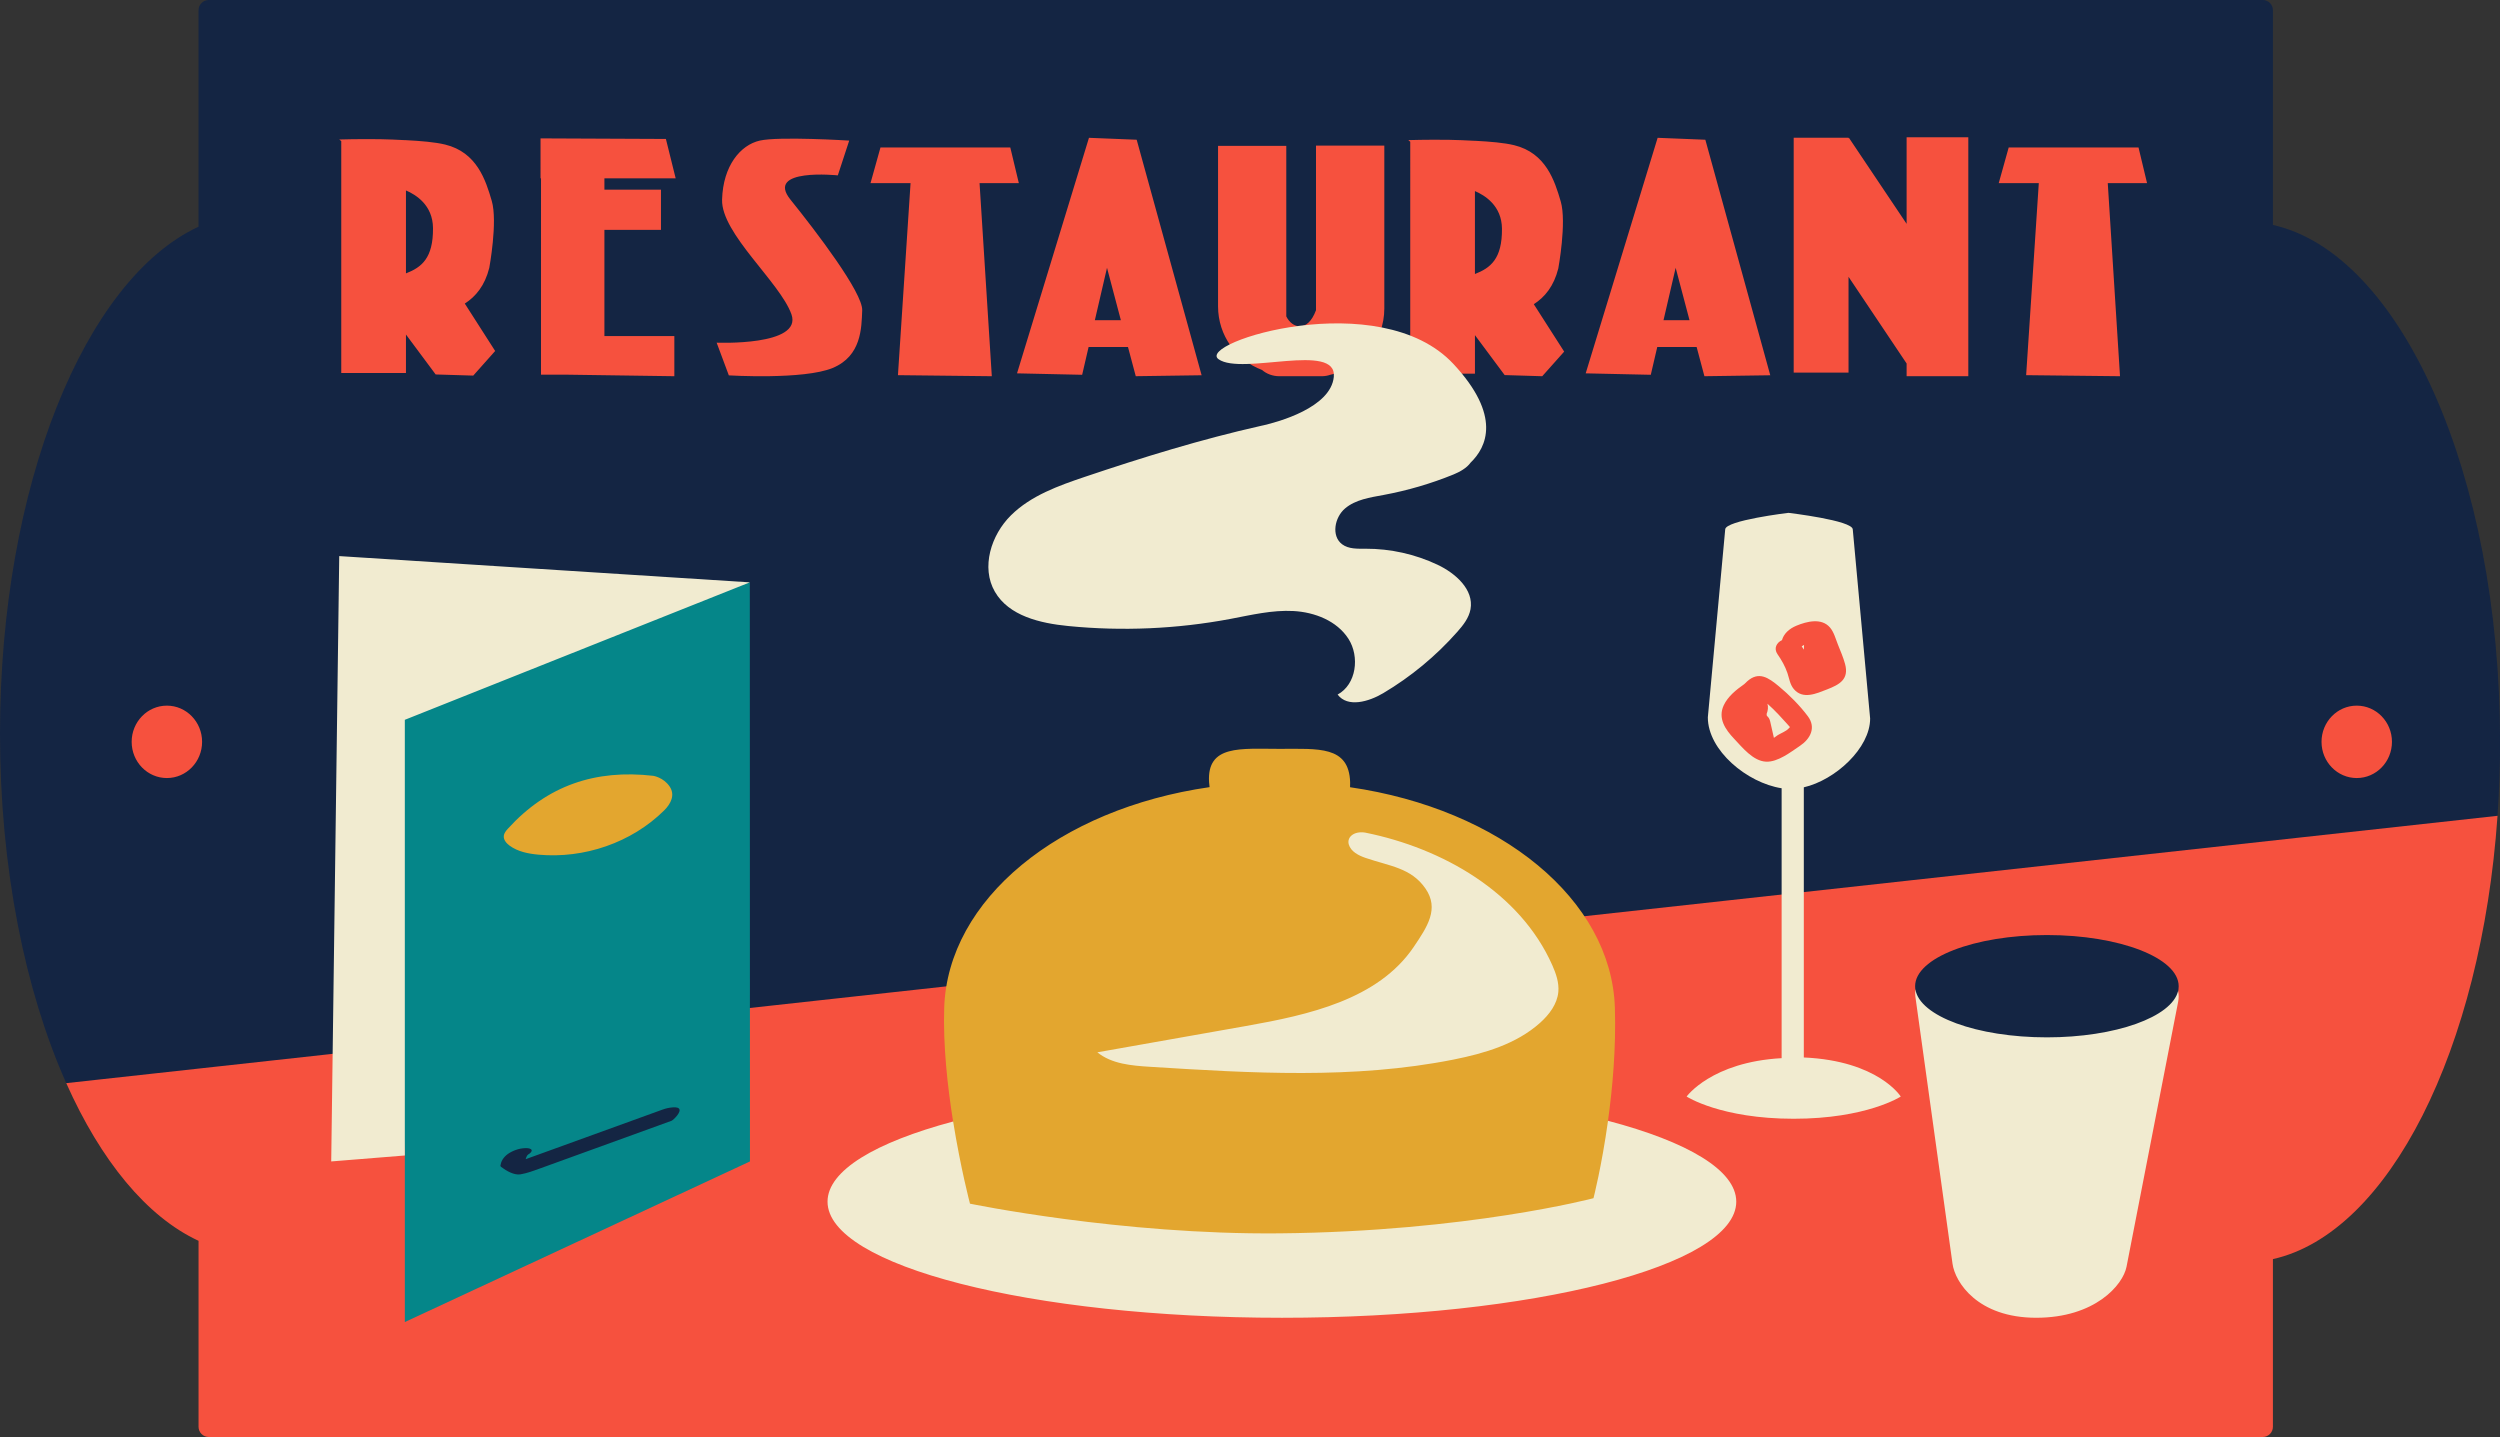 <?xml version="1.0" encoding="UTF-8"?><svg xmlns="http://www.w3.org/2000/svg" xmlns:xlink="http://www.w3.org/1999/xlink" height="831.6" preserveAspectRatio="xMidYMid meet" version="1.0" viewBox="0.0 0.0 1446.7 831.6" width="1446.7" zoomAndPan="magnify"><rect x="0.0" y="0.0" width="1446.7" height="831.6" fill="#333333" stroke="none"/><g id="change1_1"><path d="M38.34,626.79C14.52,573.38,0,502.46,0,424.57c0-143.27,49.12-262.9,114.89-293.38V5.89 c0-3.24,2.65-5.89,5.89-5.89H1309.4c3.24,0,5.89,2.65,5.89,5.89v124.28c73.93,16.55,131.45,144.18,131.45,299.27 c0,14.48-0.5,28.72-1.47,42.65l-214.88,223.27l-589.3,62.09L38.34,626.79z" fill="#142543"/></g><g id="change2_1"><path d="M816.06,216.22h37.46v-22.28l17.19,23.11l21.75,0.66l12.69-14.24l-17.57-27.44 c6.32-4.05,11.61-10.39,14.17-20.68c0,0,4.94-26.7,1.42-38.74c-3.51-12.04-8.61-28.12-26.96-32.59c-5.8-1.42-14.1-2.1-22.68-2.55 c-0.15-0.01-0.29,0.01-0.44,0c-4.85-0.25-9.79-0.49-14.44-0.56c-13.03-0.18-23.72,0.17-23.72,0.17l1.15,0.94V216.22z M853.51,110.57 c5.66,2.42,15.54,8.4,15.65,21.78c0.14,17.49-6.63,22.7-15.65,26.22V110.57z M1069.71,215.61h-31.74V112.84v-3.32V79.7h31.74v0.39 l0.27-0.28l33.34,49.72V79.42h35.7v103.26l0.05,0.06l-0.05,0.05v34.92h-35.7v-7.37l-33.61-50.16V215.61z M1343.42,429.29 c0-11.57,9.12-20.95,20.38-20.95c11.26,0,20.38,9.38,20.38,20.95c0,11.57-9.13,20.95-20.38,20.95 C1352.55,450.23,1343.42,440.86,1343.42,429.29z M1179.81,105.97h-23.18l5.76-20.62h75.13l4.94,20.62h-22.74l7.09,111.74 l-54.32-0.61L1179.81,105.97z M1066,348.11l11.35,50.06c0,0-12.39,40.26-28.85,46.97c-16.46,6.71-38.44,2.62-50.63-15.86 c-12.19-18.47-1.65-39.89-1.65-39.89l51.68-48L1066,348.11z M959.02,200.81h22.79l4.5,16.9l38.11-0.55L986.86,80.91v-0.05 l-27.62-1.11l-41.63,136.3l37.67,0.83L959.02,200.81z M969.67,154.97l8.02,30.32h-15.05L969.67,154.97z M313.07,103.2h-0.27V80.08 l72.54,0.33L391,103.2h-41.24v6.54h32.73v23.28h-32.73v61.47h40.47v23.22l-62.11-0.89h-15.05V103.2z M76.19,429.29 c0-11.57,9.12-20.95,20.38-20.95c11.26,0,20.38,9.38,20.38,20.95c0,11.57-9.13,20.95-20.38,20.95 C85.31,450.23,76.19,440.86,76.19,429.29z M197.47,215.86h37.45v-22.28l17.19,23.11l21.75,0.66l12.68-14.24l-17.57-27.44 c6.32-4.05,11.61-10.39,14.17-20.68c0,0,4.95-26.7,1.43-38.74c-3.51-12.04-8.61-28.12-26.96-32.59c-5.8-1.42-14.1-2.1-22.68-2.55 c-0.15-0.01-0.29,0.01-0.44,0c-4.86-0.25-9.79-0.49-14.44-0.56c-13.03-0.18-23.73,0.17-23.73,0.17l1.16,0.94V215.86z M234.92,110.21 c5.66,2.42,15.54,8.39,15.65,21.78c0.14,17.49-6.63,22.7-15.65,26.22V110.21z M38.34,626.79c19.99,44.83,46.54,77.33,76.55,91.24 v107.64c0,3.24,2.65,5.89,5.89,5.89H1309.4c3.24,0,5.89-2.65,5.89-5.89v-97.05c67.03-15.01,120.56-121.25,129.98-256.53 L38.34,626.79z M280.91,692.11l-12.53-50.36l126.21-31.42l12.53,50.36L280.91,692.11z M1184.5,659.34 c-42.12,0-76.26-72.29-76.26-88.64c0-16.35,34.14-29.61,76.26-29.61c42.12,0,76.26,13.26,76.26,29.61 C1260.76,587.05,1226.62,659.34,1184.5,659.34z M704.86,177.25V84.41h39.49v98.66c3.23,6.78,12.23,9.83,17.19-3.55V84.24h39.54 v94.23c0,19.01-13.49,34.9-31.3,38.41c-1.49,0.53-3.15,0.83-4.89,0.83h-24.55c-3.98,0-7.5-1.43-10-3.6 C715.48,208.51,704.86,194.2,704.86,177.25z M457.99,181.87c-6.57-18.49-40.7-46.73-40.14-66.35c0.56-19.62,10.63-31.62,21.82-34.16 c11.19-2.54,51.75,0,51.75,0l-6.59,20.13c0,0-42.32-4.47-27.4,14.03c14.91,18.51,41.91,53.9,41.51,64.07 c-0.4,10.17-0.4,26.44-17.13,33.36s-60.05,4.27-60.05,4.27l-7.05-18.92C414.71,198.3,464.57,200.37,457.99,181.87z M626.22,216.88 l3.73-16.08h22.79l4.5,16.9l38.11-0.55L657.79,80.91v-0.05l-27.63-1.11l-41.63,136.3L626.22,216.88z M640.6,154.97l8.02,30.32 h-15.05L640.6,154.97z M526.92,105.97h-23.17l5.76-20.62h75.13l4.94,20.62h-22.73l7.09,111.74l-54.32-0.61L526.92,105.97z" fill="#f6513e"/></g><g id="change3_1"><path d="M305.19,670.94c-0.08,0-0.17-0.01-0.25-0.02C305.07,670.92,305.18,670.93,305.19,670.94z M234.27,765.04v-96.38 l-15.75-281.84L433.9,337l0.08,335.11L234.27,765.04z M290.05,675.32c3.06,2.32,7.55,4.84,11.12,4.25c3.87-0.65,7.53-2.03,11.2-3.36 c6.08-2.2,12.16-4.41,18.24-6.61c12.31-4.46,24.63-8.93,36.94-13.39c7.01-2.54,14.03-5.08,21.04-7.63c1.01-0.37,6.29-5.43,4.2-7.18 c-0.9-0.75-2.7-0.64-3.72-0.56c-1.93,0.15-3.83,0.59-5.65,1.25c-23.23,8.42-46.45,16.84-69.68,25.25c-3.13,1.13-6.25,2.28-9.39,3.4 c-0.03-0.02-0.05-0.03-0.08-0.04c-0.02-0.01-0.03-0.02-0.05-0.03c0.18-0.63,0.44-1.23,0.76-1.84c0.05-0.08,0.09-0.13,0.12-0.18 c0.14-0.16,0.28-0.33,0.44-0.48c0.02-0.02,0.03-0.03,0.05-0.05c0.13-0.09,0.26-0.18,0.4-0.26c0.57-0.34,1.9-1.38,1.66-2.29 c-0.25-0.92-1.91-1.12-2.58-1.15c-3.52-0.18-7.24,0.94-10.25,2.75c-2.49,1.5-4.67,3.9-5.12,6.85 C289.47,674.55,289.59,674.98,290.05,675.32z" fill="#058689"/></g><g><g id="change4_1"><path d="M951.68,688.42l-91.66,25.32l-161.5,14.11l-169.91-14.11l22.93-64.76c-3.23-20.21-5.86-44.09-5.15-65.81 c2.05-62.69,66.31-115.1,153.57-127.67c-0.13-0.91-0.23-1.86-0.3-2.87c-1.33-21.79,18.27-19.28,40.82-19.28 c22.54,0,40.11-1.84,40.82,19.28c0.03,1.03,0.01,1.99-0.05,2.92c87.11,12.64,151.28,65.01,153.25,127.62 c0.73,23.2-1.34,46.35-3.99,65.41L951.68,688.42z M378.03,448.95c-33.56-3.85-61.37,5.59-84.1,30.58 c-1.11,1.22-2.24,2.58-2.39,4.21c-0.22,2.27,1.51,4.26,3.34,5.61c4.76,3.5,10.83,4.69,16.72,5.23 c26.42,2.43,53.86-6.93,72.72-25.59c4.08-4.04,6.4-9.09,3.19-13.85C383.96,449.85,378.03,448.95,378.03,448.95z" fill="#e3a62f"/></g></g><g id="change5_1"><path d="M1004.74,695.37c0,37.11-117.72,67.2-262.93,67.2s-262.93-30.08-262.93-67.2c0-17.99,27.65-34.32,72.68-46.38 c4.33,27.05,9.75,47.55,9.75,47.55s87.37,18.09,179.16,17.18c108.85-1.08,181.65-20.34,181.65-20.34s4.76-18.49,8.41-44.79 C976.45,660.68,1004.74,677.18,1004.74,695.37z M191.67,672.1l42.59-3.44V416.54L433.9,337l-237.59-15.2L191.67,672.1z M780.51,488.65c1.2,4.16,5.64,6.4,9.73,7.81c13.84,4.76,26.35,5.68,34.66,17.73c8.05,11.67,1.15,22.01-6.79,33.75 c-20.61,30.49-60.8,39.36-97.04,45.78c-28.69,5.08-57.37,10.16-86.06,15.23c8.31,6.75,19.76,7.71,30.45,8.38 c58.57,3.67,117.91,7.29,175.47-4.14c18.06-3.59,36.51-9,50.24-21.27c5.31-4.74,9.96-10.85,10.61-17.94 c0.49-5.34-1.35-10.61-3.52-15.5c-18.68-41.99-63.22-67.58-108.28-76.68C783.43,480.79,779.31,484.49,780.51,488.65z M618.19,362.27 c31.23,3.09,62.9,1.7,93.74-4.1c12.11-2.28,24.27-5.25,36.58-4.58c12.3,0.67,25.11,5.67,31.78,16.03 c6.67,10.36,4.61,26.46-6.24,32.31c5.82,7.72,18.06,4.14,26.37-0.79c16.03-9.51,30.57-21.54,42.91-35.52 c3.39-3.83,6.72-8.05,7.63-13.09c2.04-11.33-8.69-20.81-19.1-25.73c-12.94-6.11-27.25-9.3-41.56-9.26 c-4.73,0.01-9.89,0.25-13.66-2.59c-6.36-4.78-4.35-15.56,1.71-20.71c6.07-5.15,14.43-6.35,22.25-7.8 c13.85-2.57,27.43-6.54,40.47-11.85c3.65-1.48,7.76-3.79,9.92-6.85c9.31-8.95,18.04-27.12-9.92-57.12 c-42.61-45.71-149.35-12.28-135.89-2.73c13.46,9.55,68.72-10.23,66.67,10.23c-1.79,17.87-32.61,26.12-40.41,27.93 c-0.54,0.12-1.08,0.24-1.63,0.36c-0.1,0.02-0.16,0.03-0.16,0.03l-0.01,0.01c-34.44,7.74-68.34,18.21-101.81,29.48 c-15.37,5.18-31.23,10.86-42.77,22.25c-11.55,11.39-17.46,30.18-9.35,44.23C583.85,356.5,602.01,360.67,618.19,362.27z M1043.95,373.53c0-0.11,0.01-0.21,0.01-0.32c-0.69,0.37-1.42,0.94-1.38,0.71c-0.01,0.09,0.57,0.98,1.32,2.01 C1043.97,374.95,1043.96,374.04,1043.95,373.53z M1029.2,413.48c-2.06-2.16-4.18-4.28-6.42-6.26c0.56,1.94,0.3,3.99-0.48,5.95 c0.05,0.36,0.09,0.72,0.15,1.08c0.89,0.7,1.59,1.75,1.91,3.19c0.7,3.08,1.4,6.15,2.09,9.23c0.02,0.11,0.04,0.21,0.06,0.32 c0.87-0.61,1.68-1.25,2.27-1.6c1.81-1.1,4.82-2.24,6.24-3.79c0.35-0.46,0.62-0.72,0.83-0.81c-0.63-0.71-1.25-1.41-1.88-2.11 C1032.39,416.91,1030.82,415.17,1029.2,413.48z M1260.42,573.45c-3.58,15.06-36.2,26.85-75.92,26.85 c-40.59,0-73.76-12.31-76.11-27.84c-0.19,1.39-0.2,2.84,0.01,4.33l21.49,154.53c1.49,10.68,14.47,31.24,48.43,31.24 s50.2-18.92,52.26-29.52l29.87-153.33C1260.88,577.53,1260.85,575.42,1260.42,573.45z M1099.93,634.55c0,0-19.73,12.85-61.96,12.85 c-42.23,0-61.96-12.85-61.96-12.85s14.38-19.97,54.98-22.21V456.15c-20.01-3.11-42.7-21.9-42.7-41.03l10.05-108.73 c0-5.25,36.57-9.61,36.57-9.61s37.25,4.36,37.25,9.61l10.05,109.41c0,17.14-20.17,35.62-38.38,39.81v156.33 C1087,613.86,1099.93,634.55,1099.93,634.55z M1028.62,378.59c2.36,3.38,4.37,6.92,5.71,10.83c1.09,3.2,1.46,6.66,3.71,9.32 c5.25,6.22,13.06,2.61,19.25,0.21c7.23-2.8,12.8-5.87,10.42-14.69c-1.03-3.83-2.69-7.6-4.15-11.28c-1.27-3.2-2.3-7.19-4.58-9.85 c-4.89-5.71-13.38-3.55-19.4-1.06c-4.29,1.77-7.36,4.68-8.39,8.38C1028.19,371.8,1026.21,375.14,1028.62,378.59z M1041.65,431.57 c6.02-4.05,9.39-10.57,4.53-17.07c-4.72-6.31-10.73-12.33-16.78-17.35c-6.01-4.98-11.62-8.92-18.4-2.82 c-0.52,0.47-1.05,0.98-1.57,1.51c-4.74,3.3-9.58,7.23-11.94,12.3c-3.52,7.56,0.92,14.01,6.03,19.39c4.75,5,10.95,12.91,18.49,13.24 C1028.85,441.06,1036.27,435.19,1041.65,431.57z" fill="#f1ebd0"/></g></svg>